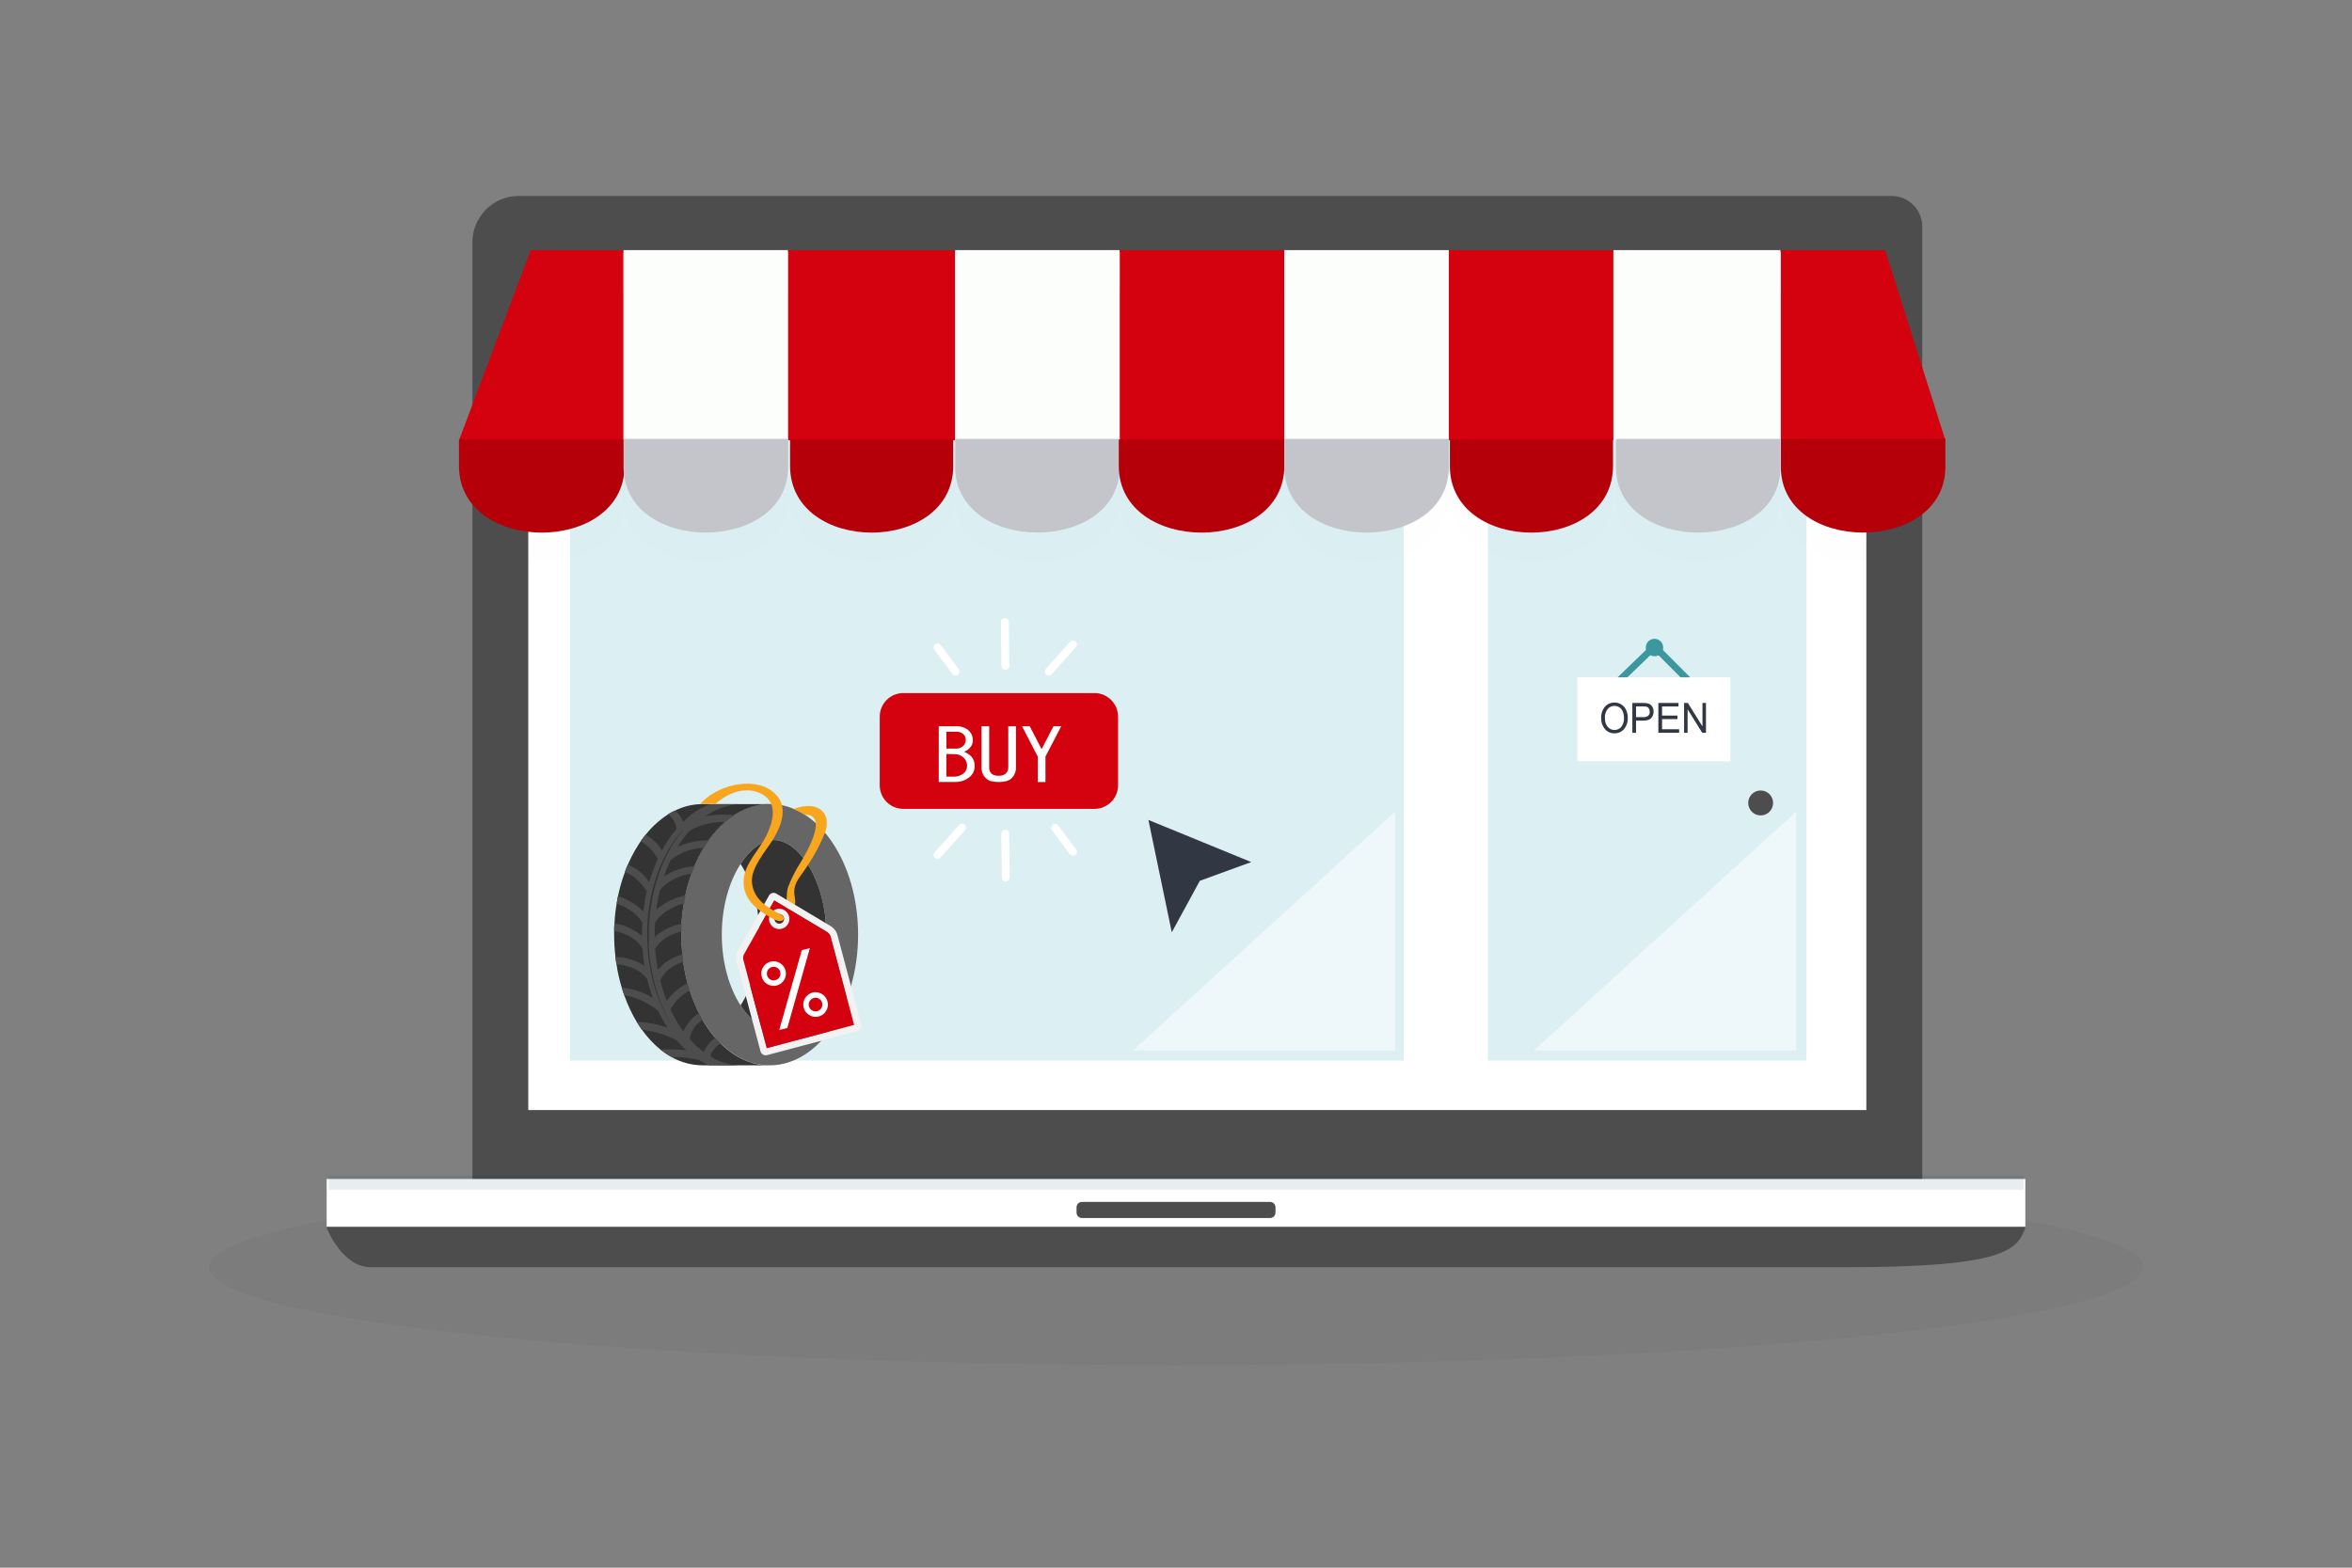 <svg width="360" height="240" viewBox="0 0 360 240" fill="none" xmlns="http://www.w3.org/2000/svg">
<rect x="0" y="0" width="360" height="240" fill="#808080" stroke="none"/>
<g style="mix-blend-mode:multiply" opacity="0.03">
<ellipse cx="180" cy="194" rx="148" ry="15" fill="#120F0E"/>
</g>
<g clip-path="url(#clip0_1219:10497)">
<path d="M294.222 180.769H72.305V37.092C72.305 35.212 73.05 33.408 74.377 32.078C75.704 30.748 77.504 30.001 79.381 30H289.54C290.781 30.001 291.972 30.495 292.849 31.375C293.727 32.254 294.221 33.447 294.222 34.691V180.769Z" fill="#4D4D4D"/>
<path d="M80.858 169.943V40.813C80.86 40.219 81.097 39.649 81.517 39.229C81.937 38.809 82.505 38.573 83.099 38.572H283.428C284.021 38.573 284.589 38.809 285.009 39.229C285.428 39.649 285.664 40.219 285.665 40.813V169.943H80.858Z" fill="white"/>
<path opacity="0.5" d="M133.252 112.411H109.373V113.975H133.252V112.411Z" fill="white"/>
<path d="M310 180.492H50V187.833H310V180.492Z" fill="white"/>
<path d="M50 187.83V187.969C50 187.969 52.347 194 56.728 194H282.63C307.216 194 308.762 191.246 310 187.969V187.83H50Z" fill="#4D4D4D"/>
<g opacity="0.3">
<path opacity="0.3" d="M309.724 179.973H50.299V182.138H309.724V179.973Z" fill="#003D54"/>
</g>
<path d="M194.409 184.005H165.597C165.144 184.005 164.776 184.373 164.776 184.827V185.645C164.776 186.099 165.144 186.467 165.597 186.467H194.409C194.862 186.467 195.229 186.099 195.229 185.645V184.827C195.229 184.373 194.862 184.005 194.409 184.005Z" fill="#4D4D4D"/>
<path d="M214.835 44.726H87.26V162.369H214.835V44.726Z" fill="#DCEFF3"/>
<path d="M276.502 44.726H227.757V162.369H276.502V44.726Z" fill="#DCEFF3"/>
<g opacity="0.1">
<path opacity="0.1" d="M72.139 71.67L95.707 71.572V75.665C95.707 89.201 72.139 89.201 72.139 75.665V71.67Z" fill="#3C989E"/>
<path opacity="0.1" d="M95.439 71.607H120.629V75.875C120.629 89.305 95.439 89.305 95.439 75.875V71.607Z" fill="#3C989E"/>
<path opacity="0.1" d="M120.846 71.572H145.985V75.665C145.985 89.201 120.846 89.201 120.846 75.665V71.572Z" fill="#3C989E"/>
<path opacity="0.1" d="M146.202 71.607H171.392V75.875C171.392 89.305 146.202 89.305 146.202 75.875V71.607Z" fill="#3C989E"/>
<path opacity="0.1" d="M171.124 71.572H196.578V75.665C196.578 89.201 171.124 89.201 171.124 75.665V71.572Z" fill="#3C989E"/>
<path opacity="0.1" d="M196.578 71.607H221.765V75.875C221.765 89.305 196.578 89.305 196.578 75.875V71.607Z" fill="#3C989E"/>
<path opacity="0.1" d="M222.031 71.572H246.856V75.665C246.856 89.201 222.031 89.201 222.031 75.665V71.572Z" fill="#3C989E"/>
<path opacity="0.1" d="M272.577 71.607H294.621V75.875C294.621 89.305 272.577 89.305 272.577 75.875V71.607Z" fill="#3C989E"/>
<path opacity="0.1" d="M247.34 71.607H272.526V75.875C272.526 89.305 247.34 89.305 247.34 75.875V71.607Z" fill="#3C989E"/>
</g>
<path opacity="0.5" d="M173.38 160.836H213.549V124.247L173.38 160.836Z" fill="white"/>
<path opacity="0.5" d="M234.755 160.836H274.921V124.247L234.755 160.836Z" fill="white"/>
<path d="M248.456 104.308L247.535 103.748L253.251 98.226L258.75 103.741L257.82 104.289L253.232 99.693L248.456 104.308Z" fill="#3C989E"/>
<path d="M254.568 99.202C254.582 98.936 254.517 98.672 254.38 98.443C254.243 98.215 254.04 98.033 253.799 97.921C253.558 97.809 253.289 97.772 253.026 97.815C252.764 97.858 252.52 97.979 252.327 98.162C252.134 98.345 252 98.582 251.943 98.842C251.885 99.102 251.907 99.373 252.005 99.621C252.103 99.868 252.273 100.081 252.493 100.231C252.713 100.38 252.973 100.461 253.238 100.461C253.581 100.47 253.913 100.342 254.162 100.106C254.411 99.87 254.557 99.545 254.568 99.202Z" fill="#3C989E"/>
<path d="M167.529 106.105H138.255C136.266 106.105 134.653 107.721 134.653 109.713V120.221C134.653 122.213 136.266 123.829 138.255 123.829H167.529C169.518 123.829 171.13 122.213 171.13 120.221V109.713C171.13 107.721 169.518 106.105 167.529 106.105Z" fill="#D3020E"/>
<path d="M148.132 111.715C148.371 111.902 148.564 112.141 148.698 112.413C148.831 112.686 148.901 112.986 148.902 113.289C148.913 113.537 148.868 113.783 148.77 114.011C148.672 114.238 148.524 114.44 148.336 114.602C148.115 114.812 147.854 114.975 147.569 115.084C147.903 115.227 148.216 115.416 148.5 115.644C148.722 115.839 148.898 116.082 149.013 116.354C149.129 116.627 149.181 116.922 149.166 117.218C149.186 117.527 149.137 117.837 149.021 118.125C148.906 118.412 148.728 118.671 148.5 118.88C147.877 119.425 147.076 119.72 146.25 119.711H143.688V111.189H146.35C146.987 111.147 147.619 111.334 148.132 111.715ZM147.365 114.252C147.509 114.137 147.626 113.991 147.705 113.824C147.785 113.657 147.825 113.474 147.824 113.289C147.834 113.126 147.807 112.962 147.745 112.811C147.683 112.659 147.587 112.524 147.466 112.414C147.216 112.176 146.889 112.036 146.545 112.021H144.857V114.602H146.394C146.75 114.608 147.095 114.484 147.365 114.252V114.252ZM144.851 115.433V118.896H146.026C146.569 118.908 147.098 118.721 147.513 118.37C147.679 118.232 147.811 118.058 147.9 117.861C147.988 117.664 148.031 117.45 148.025 117.234C148.032 116.994 147.985 116.757 147.887 116.539C147.789 116.32 147.643 116.127 147.459 115.974C147.128 115.657 146.692 115.471 146.234 115.452L144.851 115.433Z" fill="white"/>
<path d="M150.23 111.189H151.405V117.441C151.388 117.626 151.411 117.811 151.474 117.985C151.536 118.16 151.636 118.318 151.767 118.449C152.076 118.679 152.457 118.791 152.841 118.763H152.892C153.26 118.785 153.624 118.674 153.916 118.449C154.055 118.322 154.164 118.166 154.235 117.991C154.305 117.817 154.336 117.629 154.325 117.441V111.189H155.503V117.441C155.519 117.779 155.457 118.116 155.324 118.427C155.191 118.738 154.989 119.014 154.733 119.236C154.359 119.55 153.743 119.717 152.892 119.717H152.841C151.987 119.717 151.374 119.557 150.997 119.236C150.742 119.014 150.54 118.738 150.407 118.427C150.275 118.116 150.214 117.779 150.23 117.441V111.189Z" fill="white"/>
<path d="M157.612 111.189L159.406 114.652H159.456L161.248 111.189H162.426L160.019 115.826V119.717H158.84V115.826L156.437 111.189H157.612Z" fill="white"/>
<path d="M146.265 103.42C146.171 103.42 146.079 103.398 145.996 103.356C145.913 103.314 145.84 103.253 145.784 103.178L143.025 99.498C142.978 99.435 142.943 99.363 142.923 99.286C142.904 99.21 142.899 99.13 142.91 99.051C142.921 98.973 142.948 98.898 142.988 98.829C143.028 98.761 143.081 98.702 143.144 98.654C143.208 98.607 143.279 98.572 143.356 98.552C143.432 98.533 143.512 98.528 143.59 98.539C143.668 98.55 143.744 98.577 143.812 98.617C143.88 98.657 143.939 98.711 143.987 98.774L146.746 102.454C146.813 102.544 146.853 102.65 146.863 102.762C146.873 102.873 146.852 102.985 146.802 103.086C146.753 103.186 146.676 103.27 146.581 103.329C146.486 103.388 146.377 103.42 146.265 103.42V103.42Z" fill="white"/>
<path d="M160.519 103.42C160.371 103.418 160.228 103.363 160.116 103.266C159.998 103.159 159.927 103.009 159.918 102.849C159.909 102.689 159.964 102.533 160.069 102.413L163.793 98.254C163.901 98.14 164.049 98.073 164.206 98.066C164.363 98.06 164.516 98.115 164.633 98.22C164.75 98.325 164.822 98.471 164.833 98.628C164.844 98.785 164.793 98.94 164.692 99.06L160.968 103.219C160.911 103.282 160.842 103.333 160.765 103.367C160.687 103.402 160.604 103.42 160.519 103.42V103.42Z" fill="white"/>
<path d="M153.885 102.526C153.727 102.527 153.574 102.465 153.461 102.353C153.348 102.242 153.284 102.09 153.282 101.931L153.213 95.213C153.212 95.134 153.226 95.055 153.256 94.981C153.285 94.907 153.329 94.84 153.384 94.783C153.44 94.727 153.506 94.681 153.579 94.65C153.652 94.619 153.731 94.603 153.81 94.603V94.603C153.968 94.603 154.12 94.665 154.233 94.776C154.346 94.888 154.411 95.039 154.413 95.198L154.495 101.916C154.496 101.995 154.481 102.074 154.452 102.147C154.422 102.221 154.378 102.288 154.323 102.345C154.267 102.401 154.201 102.447 154.128 102.478C154.056 102.509 153.977 102.525 153.898 102.526H153.885Z" fill="white"/>
<path d="M164.243 131.009C164.149 131.009 164.057 130.988 163.973 130.946C163.889 130.905 163.816 130.844 163.759 130.77L161 127.087C160.913 126.958 160.878 126.801 160.904 126.647C160.929 126.494 161.013 126.356 161.137 126.263C161.261 126.17 161.417 126.128 161.571 126.147C161.725 126.165 161.866 126.243 161.965 126.363L164.724 130.043C164.792 130.132 164.834 130.239 164.844 130.351C164.855 130.463 164.834 130.575 164.784 130.676C164.734 130.777 164.657 130.861 164.561 130.92C164.465 130.979 164.355 131.01 164.243 131.009V131.009Z" fill="white"/>
<path d="M143.505 131.488C143.389 131.487 143.275 131.454 143.177 131.39C143.08 131.327 143.002 131.236 142.955 131.13C142.907 131.023 142.892 130.905 142.91 130.79C142.928 130.675 142.978 130.567 143.056 130.48L146.78 126.322C146.831 126.256 146.894 126.202 146.967 126.163C147.04 126.123 147.12 126.099 147.202 126.092C147.285 126.084 147.368 126.094 147.446 126.12C147.525 126.147 147.597 126.189 147.658 126.244C147.72 126.3 147.769 126.367 147.804 126.442C147.838 126.518 147.857 126.599 147.858 126.682C147.86 126.765 147.845 126.847 147.813 126.924C147.782 127.001 147.735 127.07 147.675 127.128L143.955 131.289C143.898 131.352 143.829 131.402 143.751 131.436C143.674 131.471 143.59 131.488 143.505 131.488V131.488Z" fill="white"/>
<path d="M153.944 134.941C153.785 134.941 153.632 134.878 153.52 134.766C153.407 134.654 153.342 134.502 153.341 134.343L153.259 127.625C153.257 127.465 153.319 127.311 153.43 127.197C153.541 127.082 153.693 127.017 153.853 127.014V127.014C153.932 127.013 154.011 127.027 154.085 127.055C154.158 127.084 154.226 127.127 154.283 127.182C154.34 127.237 154.386 127.303 154.418 127.376C154.45 127.448 154.467 127.527 154.469 127.606L154.55 134.321C154.551 134.481 154.489 134.635 154.377 134.75C154.266 134.865 154.113 134.931 153.953 134.935L153.944 134.941Z" fill="white"/>
<path d="M179.354 142.726L175.778 125.528L191.516 131.975L183.647 134.843L179.354 142.726Z" fill="#313743"/>
<path d="M81.245 38.289H95.439V67.404H70.253L81.245 38.289Z" fill="#D3020E"/>
<path d="M120.626 38.289H95.439V67.401H120.626V38.289Z" fill="#FCFEFB"/>
<path d="M146.202 38.289H120.626V67.401H146.202V38.289Z" fill="#D3020E"/>
<path d="M171.388 38.289H146.201V67.401H171.388V38.289Z" fill="#FCFEFB"/>
<path d="M196.578 38.289H171.392V67.401H196.578V38.289Z" fill="#D3020E"/>
<path d="M221.765 38.289H196.578V67.401H221.765V38.289Z" fill="#FCFEFB"/>
<path d="M246.951 38.289H221.765V67.401H246.951V38.289Z" fill="#D3020E"/>
<path d="M272.526 38.289H246.95V67.401H272.526V38.289Z" fill="#FCFEFB"/>
<path d="M272.573 38.289H288.54L297.763 67.404H272.573V38.289Z" fill="#D3020E"/>
<path d="M70.253 67.281H95.59V71.327C95.59 84.939 70.253 84.939 70.253 71.327V67.281Z" fill="#B5000A"/>
<path d="M95.439 67.19H120.629V71.462C120.629 84.888 95.439 84.888 95.439 71.462V67.19Z" fill="#C4C5CA"/>
<path d="M120.931 67.281H145.9V71.327C145.9 84.939 120.931 84.939 120.931 71.327V67.281Z" fill="#B5000A"/>
<path d="M146.201 67.19H171.391V71.462C171.391 84.888 146.201 84.888 146.201 71.462V67.19Z" fill="#C4C5CA"/>
<path d="M171.241 67.281H196.578V71.327C196.578 84.939 171.241 84.939 171.241 71.327V67.281Z" fill="#B5000A"/>
<path d="M196.578 67.19H221.765V71.462C221.765 84.888 196.578 84.888 196.578 71.462V67.19Z" fill="#C4C5CA"/>
<path d="M221.915 67.281H246.888V71.327C246.888 84.939 221.915 84.939 221.915 71.327V67.281Z" fill="#B5000A"/>
<path d="M272.577 67.19H297.764V71.462C297.764 84.888 272.577 84.888 272.577 71.462V67.19Z" fill="#B5000A"/>
<path d="M247.34 67.19H272.526V71.462C272.526 84.888 247.34 84.888 247.34 71.462V67.19Z" fill="#C4C5CA"/>
<path d="M269.488 124.833C270.54 124.833 271.393 123.979 271.393 122.925C271.393 121.871 270.54 121.017 269.488 121.017C268.437 121.017 267.584 121.871 267.584 122.925C267.584 123.979 268.437 124.833 269.488 124.833Z" fill="#4D4D4D"/>
<path d="M264.85 103.697H241.436V116.55H264.85V103.697Z" fill="white"/>
<path d="M245.599 111.551C245.248 111.103 245.064 110.547 245.078 109.977C245.035 109.326 245.244 108.683 245.662 108.183C245.845 107.98 246.07 107.818 246.321 107.709C246.572 107.601 246.844 107.548 247.117 107.553C247.479 107.548 247.835 107.645 248.145 107.834C248.463 108.029 248.718 108.312 248.88 108.649C249.067 109.042 249.16 109.473 249.15 109.908C249.176 110.504 248.99 111.09 248.626 111.561C248.445 111.787 248.215 111.969 247.953 112.091C247.69 112.213 247.403 112.272 247.114 112.263C246.823 112.273 246.535 112.213 246.271 112.09C246.008 111.966 245.778 111.781 245.599 111.551ZM245.659 109.977C245.629 110.452 245.781 110.92 246.083 111.287C246.21 111.435 246.368 111.554 246.546 111.634C246.723 111.715 246.916 111.755 247.111 111.753C247.308 111.756 247.503 111.715 247.683 111.634C247.863 111.553 248.022 111.433 248.151 111.284C248.457 110.89 248.605 110.396 248.569 109.899C248.575 109.536 248.501 109.177 248.352 108.847C248.245 108.612 248.072 108.414 247.853 108.277C247.573 108.102 247.241 108.031 246.915 108.078C246.589 108.124 246.29 108.286 246.071 108.532C245.76 108.947 245.609 109.46 245.647 109.977H245.659Z" fill="#313743"/>
<path d="M249.848 112.181V107.616H251.453C251.735 107.605 252.016 107.634 252.289 107.701C252.529 107.777 252.737 107.933 252.877 108.142C253.028 108.376 253.105 108.65 253.097 108.929C253.112 109.299 252.984 109.66 252.739 109.936C252.5 110.194 252.088 110.324 251.504 110.324H250.413V112.181H249.848ZM250.413 109.785H251.513C251.783 109.808 252.052 109.734 252.274 109.577C252.358 109.497 252.424 109.399 252.466 109.29C252.508 109.181 252.525 109.064 252.516 108.948C252.52 108.785 252.478 108.625 252.396 108.485C252.332 108.368 252.231 108.274 252.11 108.218C251.913 108.16 251.708 108.136 251.504 108.148H250.413V109.785Z" fill="#313743"/>
<path d="M253.829 112.181V107.616H256.912V108.155H254.398V109.549H256.752V110.088H254.398V111.643H257.012V112.181H253.829Z" fill="#313743"/>
<path d="M257.767 112.181V107.616H258.342L260.582 111.205V107.616H261.12V112.181H260.541L258.307 108.589V112.181H257.767Z" fill="#313743"/>
</g>
<g clip-path="url(#clip1_1219:10497)">
<path d="M117.808 123.078C115.993 123.091 114.217 123.608 112.679 124.572C111.009 125.615 109.572 126.992 108.458 128.617C105.88 132.253 104.27 137.393 104.27 143.086C104.27 148.779 105.864 153.919 108.458 157.56C109.573 159.182 111.01 160.557 112.679 161.6C114.216 162.565 115.993 163.083 117.808 163.094C125.277 163.094 131.342 154.132 131.342 143.086C131.342 132.04 125.277 123.078 117.808 123.078ZM118.462 157.565C117.987 157.561 117.517 157.471 117.075 157.3C115.746 156.805 114.417 155.609 113.354 153.914C111.669 151.309 110.478 147.492 110.478 143.086C110.478 138.679 111.669 134.868 113.354 132.263C114.46 130.562 115.767 129.372 117.075 128.877C117.517 128.704 117.987 128.612 118.462 128.606C122.247 128.606 126.473 134.799 126.473 143.086C126.473 151.373 122.247 157.565 118.462 157.565Z" fill="#666666"/>
<path d="M126.473 143.086C126.473 151.378 122.247 157.565 118.463 157.565C117.988 157.561 117.518 157.471 117.075 157.299C115.747 156.805 114.418 155.609 113.354 153.913C115.034 151.309 116.23 147.492 116.23 143.086C116.23 138.679 115.034 134.868 113.354 132.263C114.46 130.562 115.768 129.371 117.075 128.877C117.518 128.704 117.988 128.612 118.463 128.606C122.247 128.606 126.473 134.799 126.473 143.086Z" fill="#333333"/>
<path d="M117.08 163.062C117.322 163.086 117.565 163.096 117.808 163.094H107.544C105.865 163.083 104.218 162.64 102.76 161.807C102.165 161.477 101.6 161.096 101.07 160.67C100 159.789 99.053 158.771 98.252 157.64C97.976 157.252 97.721 156.858 97.455 156.439C96.695 155.167 96.062 153.822 95.568 152.425C95.43 152.043 95.297 151.654 95.18 151.25C94.821 150.08 94.55 148.884 94.367 147.673C94.303 147.301 94.245 146.924 94.207 146.536C94.07 145.391 94.001 144.239 94 143.086C94 142.905 94 142.724 94 142.554C94 142.166 94 141.778 94.048 141.406C94.097 140.387 94.207 139.372 94.377 138.366C94.436 137.988 94.505 137.611 94.585 137.239C94.809 136.116 95.114 135.011 95.499 133.932C95.62 133.578 95.752 133.224 95.898 132.869C96.385 131.637 96.99 130.455 97.705 129.34C97.904 129.018 98.121 128.707 98.353 128.409C99.4 126.937 100.715 125.675 102.229 124.689C102.571 124.476 102.926 124.284 103.292 124.114C104.507 123.499 105.842 123.155 107.204 123.104C107.31 123.104 107.432 123.104 107.549 123.104H117.814C117.569 123.104 117.33 123.104 117.086 123.136C116.806 123.154 116.527 123.188 116.251 123.237C115.998 123.278 115.747 123.335 115.502 123.407C115.307 123.445 115.117 123.5 114.933 123.572C114.141 123.818 113.384 124.163 112.679 124.598C112.569 124.664 112.463 124.734 112.36 124.811C111.884 125.111 111.432 125.448 111.01 125.821C110.049 126.651 109.194 127.595 108.464 128.633V128.633C108.203 129.005 107.932 129.388 107.714 129.786C107.171 130.686 106.696 131.626 106.295 132.598C106.13 132.976 105.976 133.374 105.838 133.773C105.447 134.855 105.132 135.963 104.897 137.09C104.812 137.488 104.732 137.898 104.668 138.307C104.491 139.35 104.374 140.403 104.318 141.459C104.318 141.842 104.28 142.23 104.28 142.629C104.28 142.783 104.28 142.948 104.28 143.107C104.28 144.115 104.332 145.123 104.434 146.126C104.466 146.509 104.514 146.886 104.573 147.269C104.726 148.361 104.946 149.442 105.232 150.506C105.338 150.884 105.444 151.266 105.567 151.628C105.945 152.832 106.423 154.002 106.997 155.126C107.167 155.471 107.347 155.811 107.528 156.136C107.826 156.64 108.129 157.124 108.453 157.581C108.777 158.038 109.118 158.474 109.474 158.884C109.734 159.181 110.005 159.468 110.271 159.729C110.992 160.453 111.797 161.088 112.668 161.621C113.372 162.059 114.13 162.404 114.922 162.647C115.107 162.718 115.297 162.775 115.491 162.817C115.738 162.886 115.988 162.941 116.24 162.982C116.519 163.025 116.799 163.051 117.08 163.062V163.062Z" fill="#333333"/>
<path d="M105.11 126.395C104.903 126.618 104.706 126.847 104.515 127.086C104.515 127.086 104.515 127.049 104.515 127.038C104.701 126.815 104.887 126.602 105.11 126.395Z" fill="white"/>
<path d="M112.86 163.093C111.392 162.957 109.974 162.488 108.714 161.722C108.998 160.89 109.562 160.182 110.308 159.718C110.028 159.451 109.762 159.168 109.511 158.873C108.708 159.408 108.083 160.171 107.714 161.063C106.925 160.476 106.2 159.808 105.551 159.07C105.654 158.464 105.885 157.888 106.229 157.379C106.573 156.871 107.021 156.441 107.544 156.119C107.347 155.795 107.167 155.46 107.013 155.109C105.934 155.764 105.092 156.745 104.61 157.911C103.827 156.854 103.156 155.719 102.606 154.525C103.311 153.298 104.341 152.29 105.583 151.612C105.466 151.25 105.354 150.873 105.253 150.49C103.981 151.124 102.885 152.063 102.064 153.222C101.659 152.221 101.325 151.193 101.064 150.145C101.596 148.694 103.01 147.742 104.605 147.253C104.551 146.876 104.504 146.498 104.472 146.11C103.002 146.477 101.683 147.293 100.698 148.444C100.496 147.39 100.355 146.325 100.278 145.254V145.254C100.963 144 102.521 143.001 104.323 142.597C104.323 142.198 104.323 141.815 104.36 141.427C102.812 141.692 101.372 142.393 100.209 143.447C100.209 143.325 100.209 143.203 100.209 143.075C100.209 142.458 100.209 141.863 100.267 141.252C100.937 140.056 102.68 138.817 104.716 138.28C104.78 137.871 104.86 137.462 104.945 137.068C103.286 137.406 101.74 138.159 100.453 139.258C100.586 138.233 100.78 137.216 101.033 136.213V136.213C102.302 134.836 104.025 133.964 105.886 133.757C106.029 133.353 106.178 132.959 106.343 132.577C104.66 132.704 103.037 133.252 101.623 134.171C101.91 133.32 102.247 132.485 102.633 131.673C104.099 130.512 105.898 129.851 107.767 129.786C108.001 129.382 108.256 128.999 108.517 128.633C106.871 128.636 105.244 128.975 103.733 129.627C104.234 128.804 104.801 128.024 105.429 127.293V127.293C106.8 126.32 109.011 125.778 111.042 125.831C111.465 125.46 111.916 125.123 112.392 124.821C110.901 124.611 109.384 124.675 107.916 125.013C109.37 123.949 111.083 123.294 112.876 123.115H108.623C107.091 123.712 105.707 124.635 104.567 125.821C104.308 125.135 103.865 124.533 103.286 124.082C102.921 124.254 102.567 124.445 102.223 124.657C102.587 124.919 102.893 125.253 103.122 125.639C103.35 126.025 103.497 126.454 103.552 126.9C102.685 127.902 101.941 129.005 101.336 130.185C100.698 129.19 99.83 128.364 98.805 127.777C98.577 128.074 98.274 128.468 98.056 128.792C99.168 129.429 100.077 130.369 100.676 131.503C100.176 132.658 99.74 133.84 99.369 135.043C98.591 133.82 97.433 132.887 96.073 132.385C95.93 132.731 95.733 133.156 95.616 133.523C97.04 133.927 98.173 135.235 98.917 136.324C98.941 136.36 98.969 136.392 99.002 136.42C98.769 137.45 98.592 138.491 98.47 139.54C97.381 138.458 96.049 137.653 94.585 137.191C94.51 137.563 94.436 137.94 94.383 138.323C96.206 138.955 97.705 140.104 98.268 141.204C98.268 141.204 98.268 141.252 98.316 141.273C98.284 141.858 98.268 142.448 98.268 143.048C98.268 143.128 98.268 143.219 98.268 143.298C97.069 142.269 95.605 141.596 94.043 141.358C94.011 141.73 94.005 142.118 94 142.506C95.924 142.862 97.615 143.888 98.343 145.212C98.401 146.121 98.508 146.993 98.646 147.87C97.319 147.008 95.778 146.533 94.197 146.498C94.234 146.881 94.292 147.264 94.351 147.63C96.222 147.769 98.12 148.46 99.06 149.906C99.291 150.872 99.578 151.823 99.922 152.755C98.471 151.888 96.846 151.356 95.164 151.197C95.286 151.601 95.419 151.989 95.552 152.377C97.475 152.695 99.276 153.529 100.761 154.791C101.171 155.664 101.638 156.509 102.159 157.321C100.642 156.789 99.052 156.491 97.445 156.438C97.705 156.858 97.976 157.252 98.242 157.64C100.115 157.844 101.931 158.403 103.595 159.288C104.04 159.815 104.517 160.313 105.025 160.781C103.707 160.656 102.382 160.619 101.059 160.67C101.593 161.096 102.162 161.476 102.76 161.807C104.19 161.796 105.617 161.949 107.013 162.264C107.129 162.344 107.252 162.418 107.369 162.482C107.677 162.652 107.985 162.817 108.299 162.961C108.397 163.01 108.499 163.055 108.602 163.093H111.759L113.131 163.12L112.86 163.093ZM103.541 157.932C102.912 157.098 102.361 156.208 101.894 155.274C101.851 155.2 101.809 155.125 101.771 155.046C101.644 154.801 101.516 154.557 101.405 154.296C101.293 154.036 101.187 153.812 101.091 153.563C100.706 152.664 100.376 151.743 100.102 150.804L100.054 150.639C99.975 150.377 99.909 150.111 99.858 149.842V149.842C99.753 149.478 99.668 149.109 99.603 148.736C99.603 148.736 99.603 148.736 99.603 148.736C99.396 147.73 99.249 146.713 99.161 145.69C99.161 145.637 99.161 145.589 99.161 145.531C99.134 145.305 99.12 145.078 99.119 144.85V144.85C99.097 144.653 99.087 144.454 99.087 144.255V144.255C99.087 143.872 99.055 143.495 99.055 143.107C99.055 142.575 99.055 142.044 99.114 141.512C99.109 141.503 99.106 141.493 99.106 141.483C99.106 141.473 99.109 141.463 99.114 141.454C99.114 141.225 99.114 141.007 99.151 140.779V140.518C99.259 139.266 99.455 138.023 99.736 136.797C99.749 136.718 99.769 136.64 99.794 136.563C99.842 136.345 99.89 136.133 99.948 135.931C99.977 135.796 100.014 135.662 100.06 135.532V135.532C100.32 134.575 100.641 133.636 101.022 132.72C101.08 132.577 101.134 132.439 101.197 132.3C101.298 132.072 101.394 131.854 101.506 131.631C101.654 131.306 101.814 130.998 101.989 130.69C102.507 129.714 103.112 128.787 103.797 127.92C103.806 127.902 103.818 127.886 103.834 127.872C104.036 127.609 104.252 127.357 104.482 127.118C104.674 126.894 104.876 126.682 105.083 126.474C104.876 126.698 104.679 126.926 104.488 127.165C104.296 127.405 104.089 127.66 103.898 127.931C103.305 128.727 102.772 129.566 102.303 130.44V130.44C102.058 130.902 101.83 131.375 101.607 131.864L101.378 132.396C101.33 132.502 101.282 132.603 101.245 132.704C100.934 133.491 100.662 134.293 100.432 135.107V135.107C100.256 135.692 100.108 136.292 99.975 136.909C99.727 138.015 99.55 139.135 99.443 140.263V140.263C99.394 140.724 99.356 141.197 99.332 141.682C99.332 142.166 99.305 142.644 99.305 143.133C99.305 143.623 99.305 144.005 99.305 144.43C99.305 144.547 99.305 144.67 99.305 144.787C99.305 145.036 99.332 145.281 99.353 145.525C99.353 145.605 99.353 145.68 99.353 145.749C99.456 146.923 99.634 148.089 99.884 149.241C99.895 149.313 99.911 149.384 99.932 149.454C100.023 149.89 100.124 150.31 100.241 150.724V150.783C100.527 151.841 100.882 152.88 101.304 153.892V153.892C101.326 153.951 101.353 154.008 101.383 154.062V154.062C101.527 154.418 101.686 154.759 101.851 155.088C101.857 155.117 101.87 155.145 101.888 155.168C102.373 156.179 102.944 157.147 103.595 158.06C103.571 158.015 103.544 157.973 103.515 157.932H103.541Z" fill="#4D4D4D"/>
<path d="M126.271 127.484C126.271 127.532 126.229 127.58 126.213 127.628C125.526 129.302 124.677 130.904 123.677 132.412C123.305 132.991 122.922 133.55 122.508 134.102C120.583 136.702 122.385 137.616 121.402 139.083C121.168 139.439 119.834 139.482 119.903 139.37C120.716 138.153 120.195 136.983 120.652 135.724C121.163 134.424 121.801 133.178 122.555 132.003C122.662 131.827 122.795 131.615 122.938 131.365C123.736 129.972 124.995 127.548 124.862 126.049C124.799 125.236 124.331 124.699 123.151 124.726C122.614 124.389 122.05 124.098 121.466 123.854C125.346 122.392 127.355 124.625 126.271 127.484Z" fill="#F9A61F"/>
<path d="M127.212 141.821L118.814 136.803C118.722 136.747 118.619 136.711 118.513 136.696C118.407 136.681 118.298 136.687 118.195 136.715C118.091 136.743 117.994 136.791 117.909 136.857C117.825 136.924 117.754 137.006 117.703 137.1L112.919 145.605C112.689 146.077 112.622 146.612 112.727 147.126L116.406 160.946C116.433 161.051 116.482 161.149 116.547 161.235C116.613 161.322 116.695 161.394 116.789 161.448C116.883 161.502 116.987 161.538 117.094 161.552C117.202 161.566 117.311 161.559 117.416 161.531L131.236 157.852C131.447 157.796 131.626 157.659 131.736 157.471C131.845 157.283 131.876 157.059 131.821 156.848L128.148 143.027C127.976 142.534 127.648 142.11 127.212 141.821ZM130.71 156.906L117.352 160.457L113.737 146.865C113.703 146.622 113.735 146.375 113.828 146.148L118.5 137.861L126.659 142.735C126.854 142.887 127.006 143.086 127.101 143.314L130.71 156.906Z" fill="#F2F2F2"/>
<path d="M126.681 142.735L118.521 137.86L113.849 146.147C113.756 146.374 113.725 146.622 113.758 146.865L117.373 160.457L130.731 156.906L127.122 143.314C127.027 143.086 126.875 142.887 126.681 142.735V142.735ZM119.457 141.385C119.363 141.41 119.265 141.416 119.168 141.403C119.072 141.39 118.979 141.358 118.895 141.308C118.812 141.259 118.739 141.193 118.681 141.115C118.623 141.037 118.581 140.948 118.558 140.853C118.51 140.663 118.538 140.461 118.638 140.292C118.738 140.122 118.9 139.999 119.09 139.949C119.279 139.902 119.48 139.932 119.648 140.031C119.816 140.131 119.938 140.292 119.988 140.481C120.014 140.575 120.02 140.674 120.007 140.77C119.994 140.867 119.962 140.96 119.912 141.045C119.863 141.129 119.797 141.202 119.719 141.261C119.641 141.319 119.551 141.361 119.457 141.385V141.385Z" fill="#D3020E"/>
<path d="M118.866 139.173C118.467 139.281 118.127 139.542 117.92 139.899C117.712 140.257 117.655 140.682 117.761 141.082C117.869 141.48 118.131 141.819 118.488 142.025C118.846 142.231 119.27 142.288 119.669 142.182C120.067 142.075 120.407 141.815 120.614 141.458C120.821 141.102 120.879 140.678 120.775 140.279C120.668 139.88 120.407 139.539 120.049 139.332C119.691 139.125 119.266 139.068 118.866 139.173V139.173ZM119.456 141.385C119.363 141.41 119.264 141.416 119.168 141.403C119.072 141.39 118.979 141.358 118.895 141.309C118.811 141.259 118.738 141.193 118.68 141.115C118.623 141.037 118.581 140.948 118.558 140.853C118.51 140.663 118.538 140.461 118.638 140.292C118.737 140.123 118.9 139.999 119.09 139.949C119.279 139.902 119.48 139.932 119.648 140.031C119.816 140.131 119.938 140.292 119.988 140.481C120.014 140.575 120.02 140.674 120.007 140.77C119.994 140.867 119.962 140.96 119.912 141.045C119.863 141.129 119.797 141.202 119.719 141.261C119.64 141.319 119.551 141.361 119.456 141.385V141.385Z" fill="#F2F2F2"/>
<path d="M118.116 140.561C115.671 139.195 113.449 137.435 113.864 134.368C114.172 132.035 116.198 130.116 117.229 128.069C118.26 126.023 119.19 123.025 116.697 121.611C114.114 120.144 111.137 121.568 109.516 123.078H107.544C107.427 123.078 107.305 123.078 107.198 123.078C109.558 120.287 115.071 118.825 118.138 121.084C120.822 123.046 119.791 126.156 118.276 128.579C117.213 130.259 114.964 132.832 115.087 134.958C115.219 137.589 117.388 138.929 119.578 140.05C120.301 140.428 120.099 141.656 118.116 140.561Z" fill="#F9A61F"/>
<path d="M119.274 157.684L122.725 145.462L123.959 145.149L120.508 157.372L119.274 157.684ZM118.876 150.871C118.541 150.956 118.216 150.952 117.901 150.859C117.585 150.766 117.309 150.604 117.072 150.372C116.839 150.134 116.68 149.847 116.595 149.512C116.507 149.167 116.51 148.837 116.603 148.521C116.701 148.205 116.866 147.93 117.099 147.698C117.337 147.465 117.622 147.307 117.952 147.223C118.287 147.138 118.613 147.145 118.929 147.243C119.245 147.336 119.518 147.498 119.75 147.731C119.987 147.963 120.149 148.249 120.235 148.589C120.322 148.93 120.316 149.258 120.218 149.575C120.125 149.89 119.959 150.164 119.721 150.398C119.488 150.63 119.207 150.787 118.876 150.871ZM118.67 150.056C118.954 149.984 119.168 149.827 119.312 149.585C119.455 149.338 119.491 149.075 119.42 148.796C119.348 148.512 119.191 148.297 118.949 148.153C118.706 148.004 118.443 147.966 118.158 148.038C117.879 148.109 117.665 148.268 117.518 148.516C117.374 148.758 117.338 149.021 117.41 149.306C117.48 149.585 117.637 149.799 117.881 149.948C118.128 150.091 118.391 150.127 118.67 150.056ZM125.299 155.614C124.964 155.699 124.635 155.693 124.314 155.596C123.996 155.493 123.718 155.326 123.481 155.094C123.248 154.856 123.09 154.574 123.008 154.249C122.921 153.909 122.927 153.581 123.025 153.264C123.122 152.942 123.287 152.666 123.52 152.434C123.758 152.2 124.042 152.042 124.372 151.958C124.712 151.872 125.041 151.878 125.357 151.976C125.674 152.074 125.949 152.242 126.182 152.48C126.414 152.713 126.572 152.995 126.656 153.325C126.741 153.66 126.737 153.987 126.646 154.308C126.553 154.623 126.388 154.9 126.151 155.138C125.918 155.37 125.634 155.529 125.299 155.614ZM125.092 154.799C125.367 154.729 125.578 154.571 125.725 154.322C125.873 154.074 125.912 153.81 125.841 153.531C125.77 153.252 125.611 153.038 125.362 152.891C125.114 152.743 124.853 152.704 124.579 152.773C124.299 152.844 124.083 153.004 123.931 153.254C123.783 153.502 123.744 153.765 123.815 154.045C123.886 154.324 124.045 154.538 124.294 154.685C124.547 154.832 124.813 154.87 125.092 154.799Z" fill="white"/>
</g>
<defs>
<clipPath id="clip0_1219:10497">
<rect width="260" height="164" fill="white" transform="translate(50 30)"/>
</clipPath>
<clipPath id="clip1_1219:10497">
<rect width="37.852" height="43.12" fill="white" transform="translate(94 120)"/>
</clipPath>
</defs>
</svg>

